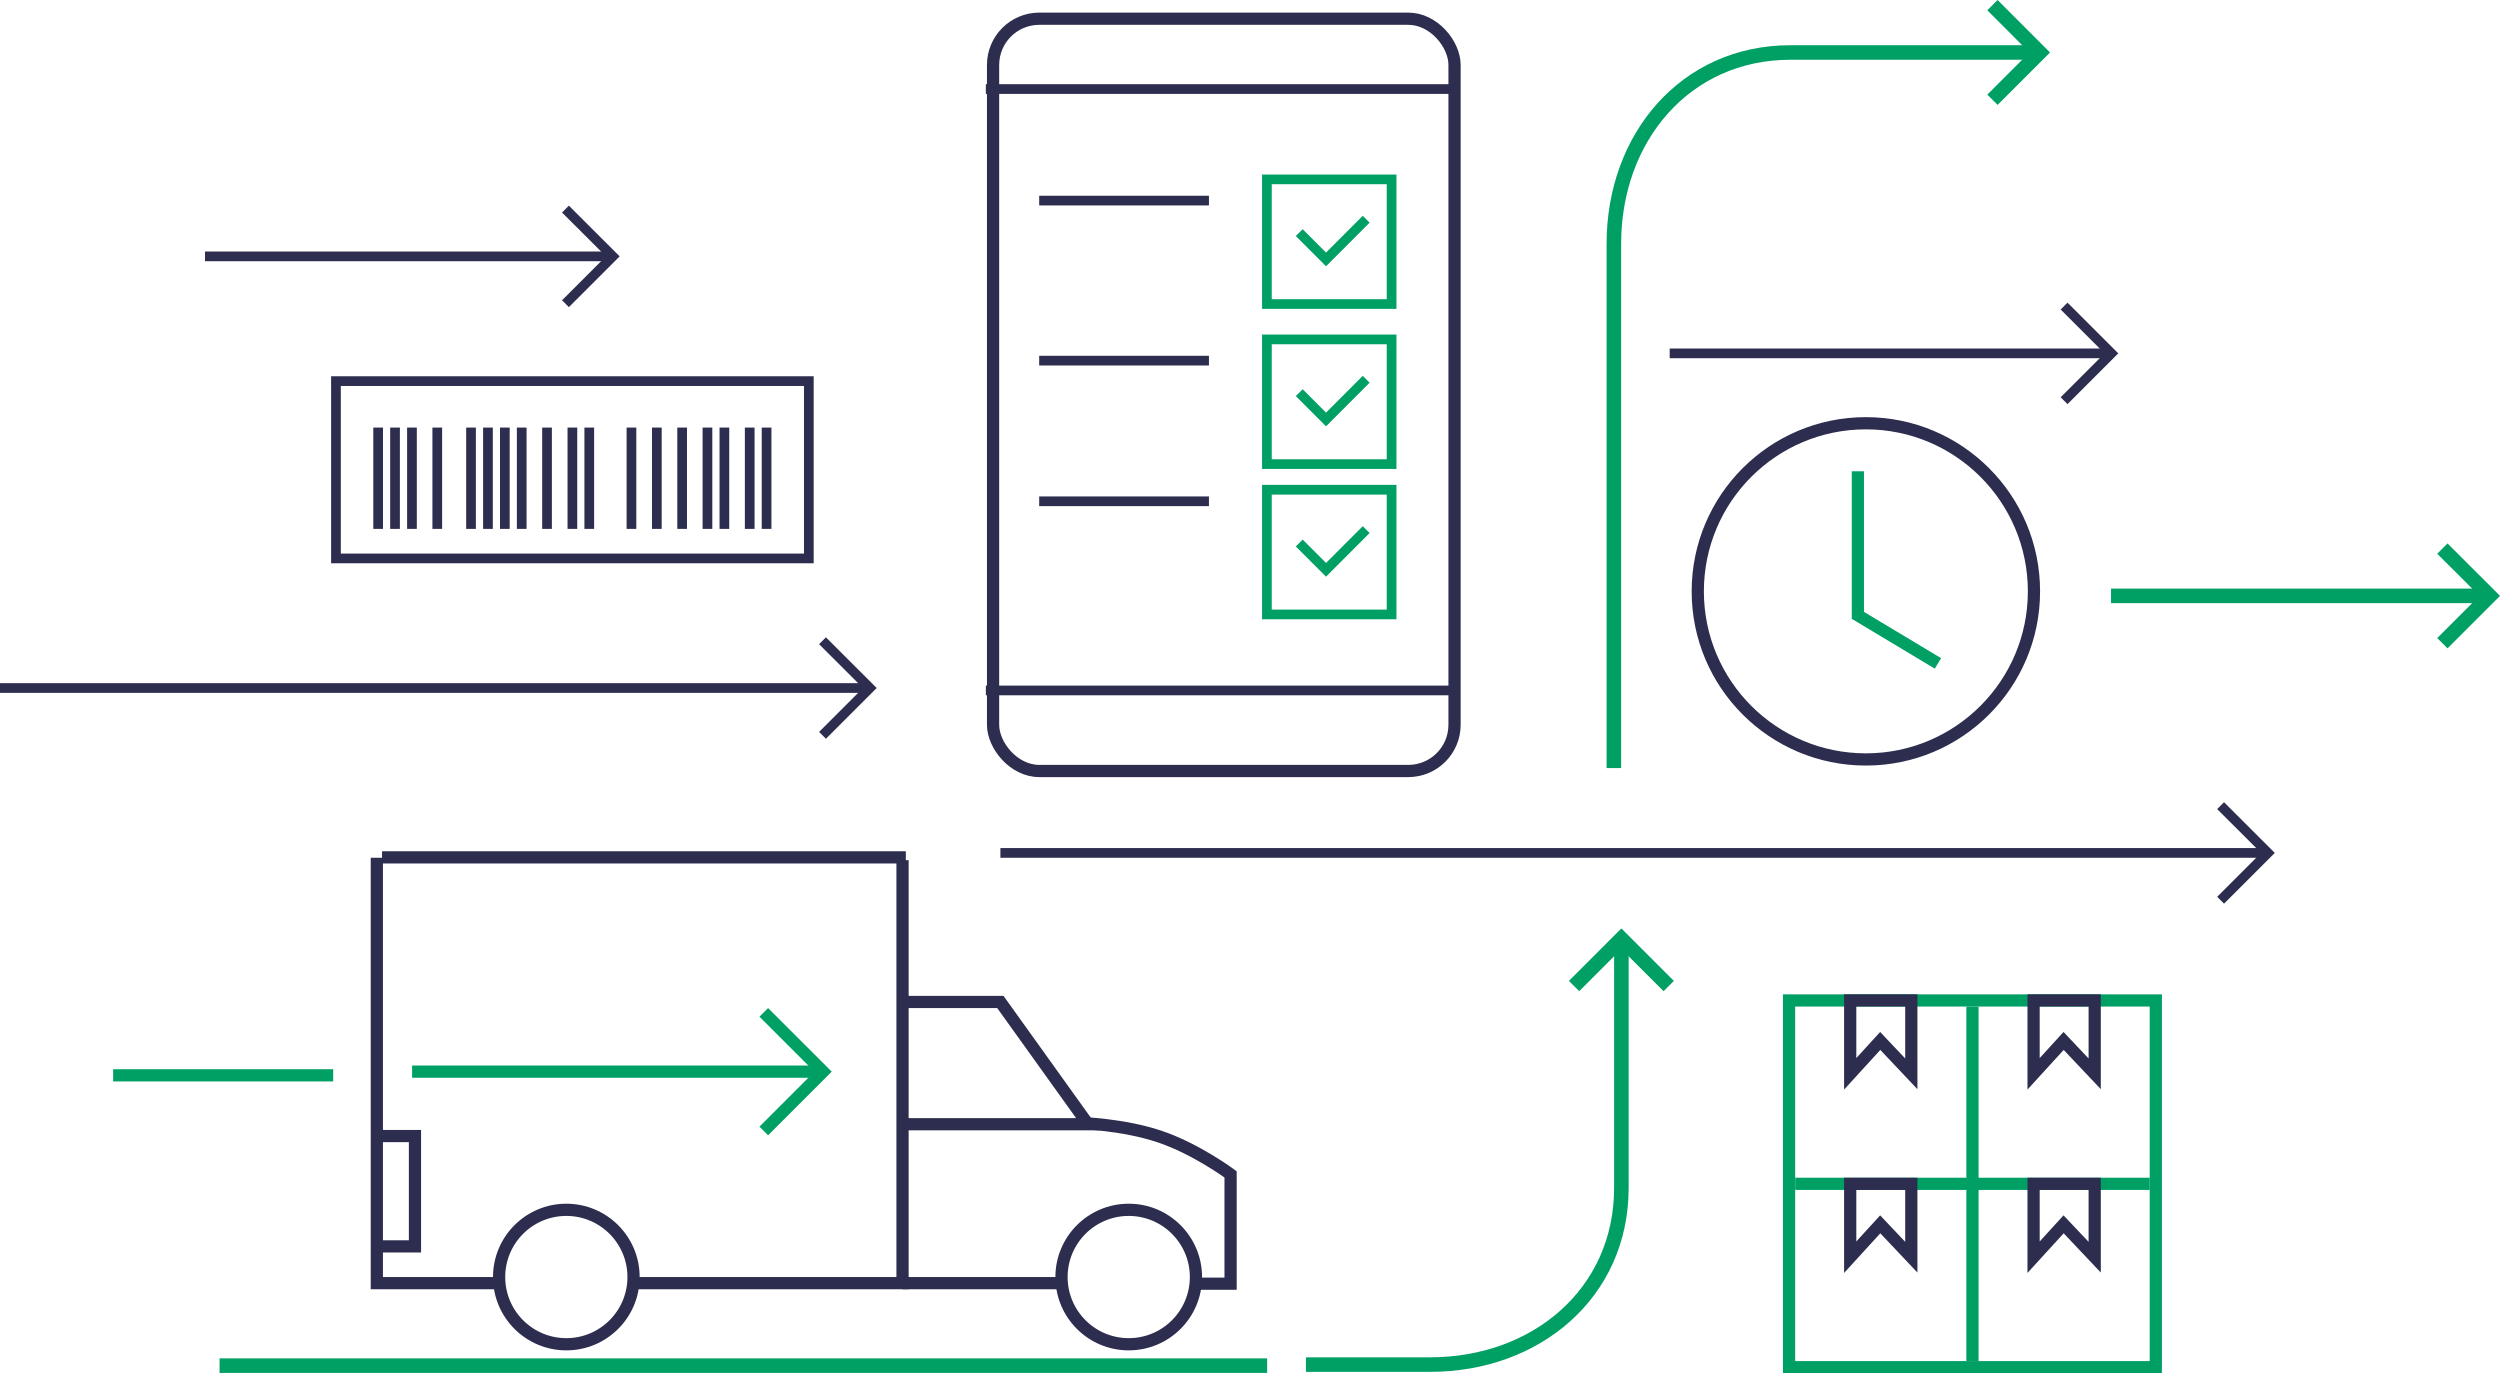<?xml version="1.0" encoding="UTF-8"?>
<svg xmlns="http://www.w3.org/2000/svg" viewBox="0 0 515.47 283.17">
  <defs>
    <style>
      .cls-1 {
        stroke-width: 3px;
      }

      .cls-1, .cls-2, .cls-3, .cls-4, .cls-5 {
        fill: none;
        stroke-miterlimit: 10;
      }

      .cls-1, .cls-2, .cls-4 {
        stroke: #00a065;
      }

      .cls-2, .cls-5 {
        stroke-width: 2.52px;
      }

      .cls-3, .cls-4 {
        stroke-width: 2px;
      }

      .cls-3, .cls-5 {
        stroke: #2d2d4f;
      }
    </style>
  </defs>
  <g id="_лой_1" data-name="Слой 1"/>
  <g id="_лой_2" data-name="Слой 2">
    <g id="_лой_1-2" data-name="Слой 1">
      <line class="cls-1" x1="45.27" y1="281.58" x2="261.27" y2="281.58"/>
      <rect class="cls-4" x="261.22" y="36.99" width="25.71" height="25.71" transform="translate(548.15 99.68) rotate(-180)"/>
      <polyline class="cls-4" points="267.89 47.96 273.41 53.49 281.69 45.2"/>
      <rect class="cls-4" x="261.22" y="69.99" width="25.71" height="25.71" transform="translate(548.15 165.68) rotate(-180)"/>
      <polyline class="cls-4" points="267.89 80.96 273.41 86.49 281.69 78.2"/>
      <rect class="cls-4" x="261.22" y="100.99" width="25.71" height="25.71" transform="translate(548.15 227.68) rotate(-180)"/>
      <polyline class="cls-4" points="267.89 111.96 273.41 117.49 281.69 109.2"/>
      <g>
        <line class="cls-3" x1="42.27" y1="52.86" x2="126.25" y2="52.86"/>
        <polyline class="cls-3" points="116.59 43.11 126.35 52.86 116.59 62.62"/>
      </g>
      <g>
        <line class="cls-3" x1="344.27" y1="72.86" x2="435.25" y2="72.86"/>
        <polyline class="cls-3" points="425.59 63.11 435.35 72.86 425.59 82.62"/>
      </g>
      <g>
        <line class="cls-1" x1="435.27" y1="122.86" x2="513.25" y2="122.86"/>
        <polyline class="cls-1" points="503.59 113.11 513.35 122.86 503.59 132.62"/>
      </g>
      <g>
        <line class="cls-3" y1="141.86" x2="179.25" y2="141.86"/>
        <polyline class="cls-3" points="169.59 132.11 179.35 141.86 169.59 151.62"/>
      </g>
      <g>
        <line class="cls-3" x1="206.27" y1="175.86" x2="467.52" y2="175.86"/>
        <polyline class="cls-3" points="457.86 166.11 467.62 175.86 457.86 185.62"/>
      </g>
      <g>
        <path class="cls-1" d="M334.31,193.65v51.28c0,21.78-17.65,36.43-39.43,36.43h-25.61"/>
        <polyline class="cls-1" points="324.55 203.31 334.31 193.55 344.07 203.31"/>
      </g>
      <g>
        <path class="cls-1" d="M420.47,10.82h-51.28c-21.78,0-36.43,17.65-36.43,39.43v108.12"/>
        <polyline class="cls-1" points="410.82 20.57 420.57 10.82 410.82 1.06"/>
      </g>
      <g>
        <rect class="cls-3" x="69.27" y="78.58" width="97.5" height="36.56"/>
        <line class="cls-3" x1="77.97" y1="88.16" x2="77.97" y2="109.05"/>
        <line class="cls-3" x1="81.45" y1="88.16" x2="81.45" y2="109.05"/>
        <line class="cls-3" x1="154.58" y1="88.16" x2="154.58" y2="109.05"/>
        <line class="cls-3" x1="158.06" y1="88.16" x2="158.06" y2="109.05"/>
        <line class="cls-3" x1="84.94" y1="88.16" x2="84.94" y2="109.05"/>
        <line class="cls-3" x1="100.61" y1="88.16" x2="100.61" y2="109.05"/>
        <line class="cls-3" x1="104.09" y1="88.16" x2="104.09" y2="109.05"/>
        <line class="cls-3" x1="107.57" y1="88.16" x2="107.57" y2="109.05"/>
        <line class="cls-3" x1="90.16" y1="88.16" x2="90.16" y2="109.05"/>
        <line class="cls-3" x1="121.5" y1="88.16" x2="121.5" y2="109.05"/>
        <line class="cls-3" x1="149.36" y1="88.16" x2="149.36" y2="109.05"/>
        <line class="cls-3" x1="145.87" y1="88.16" x2="145.87" y2="109.05"/>
        <line class="cls-3" x1="140.65" y1="88.16" x2="140.65" y2="109.05"/>
        <line class="cls-3" x1="135.43" y1="88.16" x2="135.43" y2="109.05"/>
        <line class="cls-3" x1="130.2" y1="88.16" x2="130.2" y2="109.05"/>
        <line class="cls-3" x1="112.79" y1="88.16" x2="112.79" y2="109.05"/>
        <line class="cls-3" x1="118.02" y1="88.16" x2="118.02" y2="109.05"/>
        <line class="cls-3" x1="97.12" y1="88.16" x2="97.12" y2="109.05"/>
      </g>
      <circle class="cls-5" cx="384.72" cy="121.93" r="34.66"/>
      <polyline class="cls-2" points="383.07 97.17 383.07 126.88 399.58 136.79"/>
      <rect class="cls-2" x="368.88" y="206.28" width="75.62" height="75.62"/>
      <line class="cls-2" x1="406.7" y1="207.54" x2="406.7" y2="280.65"/>
      <line class="cls-2" x1="443.25" y1="244.09" x2="370.15" y2="244.09"/>
      <polygon class="cls-5" points="387.68 214.63 394.09 221.41 394.09 206.28 381.49 206.28 381.49 221.41 387.68 214.63"/>
      <polygon class="cls-5" points="425.49 214.63 431.9 221.41 431.9 206.28 419.3 206.28 419.3 221.41 425.49 214.63"/>
      <polygon class="cls-5" points="387.68 252.44 394.09 259.22 394.09 244.09 381.49 244.09 381.49 259.22 387.68 252.44"/>
      <polygon class="cls-5" points="425.49 252.44 431.9 259.22 431.9 244.09 419.3 244.09 419.3 259.22 425.49 252.44"/>
      <rect class="cls-5" x="204.76" y="3.86" width="95.15" height="155.11" rx="9.53" ry="9.53"/>
      <g>
        <circle class="cls-5" cx="116.77" cy="263.31" r="13.86"/>
        <circle class="cls-5" cx="232.73" cy="263.31" r="13.86"/>
        <polyline class="cls-5" points="186.09 177.36 186.09 264.57 130.79 264.57"/>
        <line class="cls-5" x1="78.77" y1="176.78" x2="186.77" y2="176.78"/>
        <polyline class="cls-5" points="102.99 264.57 77.7 264.57 77.7 176.86"/>
        <polyline class="cls-5" points="186.11 206.59 206.26 206.59 224.33 231.8 186.09 231.8"/>
        <line class="cls-5" x1="186.09" y1="264.57" x2="218.36" y2="264.57"/>
        <path class="cls-5" d="M246.52,264.68h7.21v-22.54s-7.14-5.3-14.7-7.82c-7.56-2.52-16.28-2.76-16.28-2.76"/>
        <polyline class="cls-5" points="77.44 234.24 85.56 234.24 85.56 256.99 77.7 256.99"/>
      </g>
      <line class="cls-2" x1="23.33" y1="221.72" x2="68.7" y2="221.72"/>
      <g>
        <line class="cls-2" x1="84.97" y1="220.96" x2="169.58" y2="220.96"/>
        <polyline class="cls-2" points="157.48 208.74 169.71 220.96 157.48 233.19"/>
      </g>
      <line class="cls-3" x1="203.27" y1="18.36" x2="299.27" y2="18.36"/>
      <line class="cls-3" x1="203.27" y1="142.36" x2="299.27" y2="142.36"/>
      <line class="cls-3" x1="214.27" y1="41.36" x2="249.27" y2="41.36"/>
      <line class="cls-3" x1="214.27" y1="74.36" x2="249.27" y2="74.36"/>
      <line class="cls-3" x1="214.27" y1="103.36" x2="249.27" y2="103.36"/>
    </g>
  </g>
</svg>
